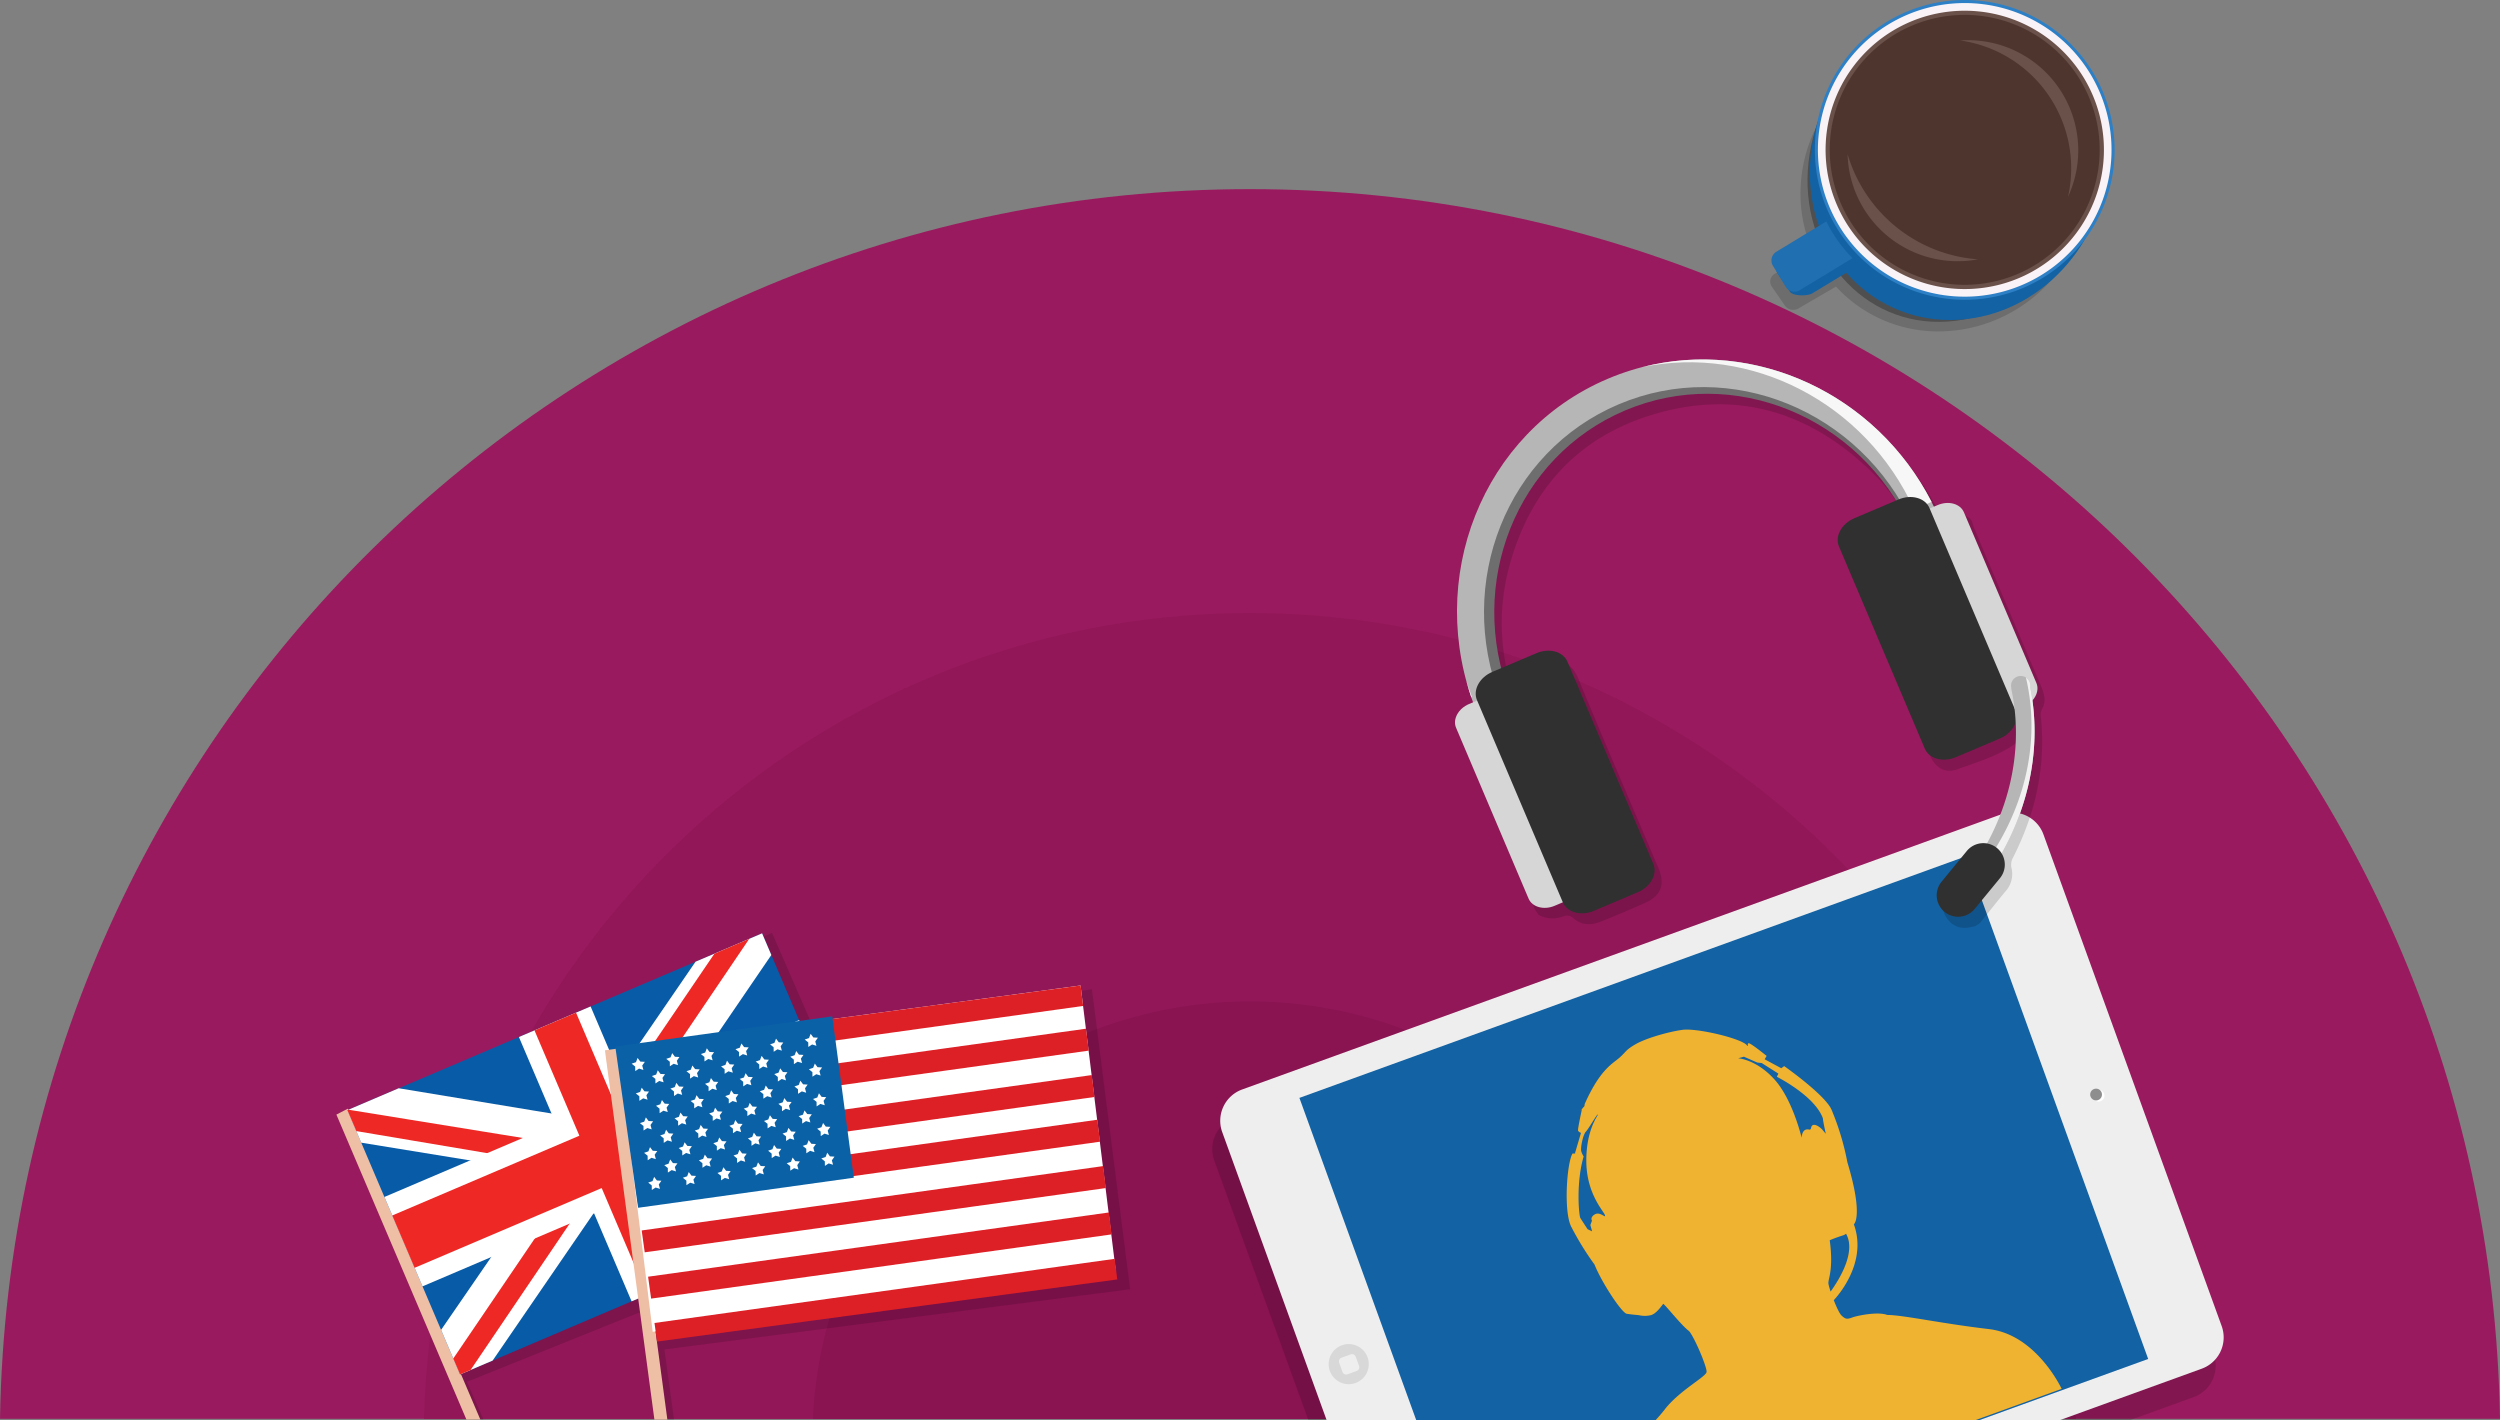 <?xml version="1.0" encoding="utf-8"?>
<svg xmlns="http://www.w3.org/2000/svg" width="964.69" height="548.03"><rect width="100%" height="100%" fill="#808080" stroke="none"/><defs><style>.cls-10,.cls-13,.cls-14,.cls-19,.cls-21,.cls-22,.cls-24,.cls-25,.cls-27,.cls-4,.cls-6{fill-rule:evenodd}.cls-4{opacity:.15}.cls-6{fill:#1362a3}.cls-10{fill:#6a514a}.cls-13{fill:#eee}.cls-14{fill:#fff}.cls-19{fill:#b6b6b6}.cls-21{fill:#d6d6d6}.cls-22{fill:#303030}.cls-24{opacity:.14}.cls-25{fill:#eebfa4}.cls-27{fill:#ee2824}</style></defs><path d="M11.95 737.92c4.22-262.78 218.54-474.5 482.33-474.5s478.12 211.72 482.34 474.5H11.95z" transform="translate(-11.94 -190.44)" fill-rule="evenodd" fill="#991a5e"/><path d="M175.57 737.92c4.19-172.42 145.28-310.9 318.71-310.9S808.8 565.5 813 737.91H175.57z" transform="translate(-11.94 -190.44)" fill="#911758" fill-rule="evenodd"/><path d="M325.63 737.92a168.83 168.83 0 0 1 337.3 0h-337.3z" transform="translate(-11.94 -190.44)" fill="#8a1352" fill-rule="evenodd"/><g><path class="cls-4" d="M818.51 262.94c-1.64 28.55-25.02 53.37-55.04 55.26a53.48 53.48 0 0 1-43.05-17.17l-14.55 8.45a4.01 4.01 0 0 1-5.24-1.18l-4.98-7.27a3.38 3.38 0 0 1 1.1-4.9l14.75-8.6a53.82 53.82 0 0 1-4.77-23.7c.77-33.07 29.5-58.77 61.36-57.21 30.77 1.5 52.11 27.14 50.42 56.32z" transform="translate(-11.94 -190.44)"/><path d="M770.49 197.04c27.7 1.37 48.61 25.16 48.21 55.36-.4 30.55-23.48 60.06-55.26 62.13-32.6 2.14-57.53-26.67-53.62-61.58 3.8-33.88 32.15-57.32 60.67-55.9z" transform="translate(-11.94 -190.44)" opacity=".28" fill-rule="evenodd"/><path class="cls-6" d="M774.29 192.76c31.13 1.63 52.83 28.8 51.18 60.2-1.64 31.28-26.08 58.85-57.53 60.86-32.44 2.08-59.4-24.71-57.54-60.17 1.87-35.51 31.7-62.58 63.89-60.89z" transform="translate(-11.94 -190.44)"/><path class="cls-6" d="M723.8 286.04a70.77 70.77 0 0 0 4.83 7.05l-17.34 10.53c-1.86 1.13-7.6 1.16-8.73-.7l-4.64-6.88a3.95 3.95 0 0 1 1.32-5.43l20.4-12.38a71.88 71.88 0 0 0 4.17 7.81z" transform="translate(-11.94 -190.44)"/><path d="M721.38 283.68a51.47 51.47 0 0 0 5.42 6.37l-20.39 12.38a3.95 3.95 0 0 1-5.42-1.33l-4.92-8.1a3.95 3.95 0 0 1 1.33-5.43l19.28-11.7a50.14 50.14 0 0 0 4.7 7.8z" transform="translate(-11.94 -190.44)" fill="#206fb0" fill-rule="evenodd"/><path d="M767.37 190.5a57.84 57.84 0 1 1-55.06 60.48 57.83 57.83 0 0 1 55.06-60.48z" transform="translate(-11.94 -190.44)" fill="#2d80c5" fill-rule="evenodd"/><path d="M767.42 191.68a56.65 56.65 0 1 1-53.93 59.24 56.65 56.65 0 0 1 53.93-59.24z" transform="translate(-11.94 -190.44)" fill="#f9f2f6" fill-rule="evenodd"/><path class="cls-10" d="M767.56 194.64a53.7 53.7 0 1 1-51.11 56.14 53.69 53.69 0 0 1 51.11-56.14z" transform="translate(-11.94 -190.44)"/><path d="M767.64 196.24a52.08 52.08 0 1 1-49.59 54.46 52.08 52.08 0 0 1 49.59-54.46z" transform="translate(-11.94 -190.44)" fill="#4e362e" fill-rule="evenodd"/><path class="cls-10" d="M809.93 266.41a49.83 49.83 0 0 0-41.55-60.35l.97-.07a42.55 42.55 0 0 1 40.58 60.42z" transform="translate(-11.94 -190.44)"/><path class="cls-10" d="M775.2 290.51a42.5 42.5 0 0 1-50.3-39.84l-.01-.72a56.77 56.77 0 0 0 50.31 40.56z" transform="translate(-11.94 -190.44)"/></g><g><path d="M480.48 638.23a12.85 12.85 0 0 1 7.7-16.46l292.74-106.11a12.85 12.85 0 0 1 16.45 7.7l68.77 189.7a12.85 12.85 0 0 1-7.7 16.47l-24.68 8.94H516.82z" transform="translate(-11.94 -190.44)" style="mix-blend-mode:multiply" opacity=".15" fill-rule="evenodd"/><path class="cls-13" d="M483.57 627.3a12.85 12.85 0 0 1 7.7-16.46l292.74-106.11a12.85 12.85 0 0 1 16.45 7.7l68.77 189.7a12.85 12.85 0 0 1-7.7 16.46l-54.83 19.88H523.87z" transform="translate(-11.94 -190.44)"/><path class="cls-6" d="M513.35 614.09l257.2-93.23 70.32 193.97-65.22 23.64H558.44z" transform="translate(-11.94 -190.44)"/><path class="cls-14" d="M820.96 611.11a2.27 2.27 0 1 1-1.36 2.9 2.27 2.27 0 0 1 1.36-2.9z" transform="translate(-11.94 -190.44)"/><path d="M820 610.66a2.27 2.27 0 1 1-1.37 2.9 2.27 2.27 0 0 1 1.36-2.9z" transform="translate(-11.94 -190.44)" fill="#8e8e8e" fill-rule="evenodd"/><path d="M529.74 709.55a7.74 7.74 0 1 1-4.64 9.91 7.74 7.74 0 0 1 4.64-9.91z" transform="translate(-11.94 -190.44)" fill="#d8d8d8" fill-rule="evenodd"/><path class="cls-13" d="M529.6 714.35l3.55-1.29a1.51 1.51 0 0 1 1.93.9l1.29 3.55a1.51 1.51 0 0 1-.9 1.94l-3.55 1.29a1.51 1.51 0 0 1-1.94-.9l-1.29-3.56a1.51 1.51 0 0 1 .91-1.93z" transform="translate(-11.94 -190.44)"/><path d="M654.3 734.33c5.76-7.44 16.04-12.61 16.17-14.52s-4.5-12.99-6.72-15.69c-3.12-2.37-8.57-9.45-10.01-10.58-1.66 2.25-2.97 3.75-4.6 4.35a10.16 10.16 0 0 1-4.72.06c-1.3-.15-2.77-.24-4.74-.55s-9.81-12.3-12.44-18.98a113.05 113.05 0 0 1-9.02-14.65c-2.97-5.93-1.67-24.53.5-28.2 1.65.02.97-.15.97-.15l2.31-7.84a1.95 1.95 0 0 1-1.12-.83c-.2-.55 1.3-7.28 1.47-8.27.02-.06-1.58 1.72.02-.1s.72-.88 1.12-2.05c6.02-13.51 10.87-15.48 13.5-17.87s2.25-2.88 6.17-5.13 12.5-4.74 18-5.5 22.38 3.23 24.78 5.86c1 1.08-.02-.61.77-.7s6.93 4.9 6.93 4.9l-.76 1.3 6.4 3.45 1.14-.82s15.48 10.87 18.2 16.68a101.34 101.34 0 0 1 6.18 20.44c6.17 20.43 2.64 23.76 2.64 23.76l-.15.25.1.18c5.03 14.4-5.95 26.99-7.84 29.02 1.02 2.61 2.2 5.17 2.99 5.91 1.57 1.49 2.18 1.48 4.18.75s9.87-2.34 13.46-.96c6.18.02 20.8 3.3 39.22 5.45s28.08 23.07 28.08 23.07l-33.36 12.1H650.76a64.57 64.57 0 0 0 3.55-4.14zm-23.08-75.07c-.6-1.64-7.14-8.33-7.16-20.89s4.87-17.83 4.44-17.88-3.42 5.36-4.61 6.62-2.16 6.55-1.76 7.64a7.98 7.98 0 0 0 .9 1.94c-3.03 10.37-1.79 22.9-1.28 23.74s2.81 4.34 2.81 4.34l1.74.81-.68-2.43.63-1.67s-.89-1.33 1.16-2.48 4.4 1.9 3.8.26zm86.28 26.62a22.15 22.15 0 0 0 .83 2.94c3.36-4.67 9.92-15.27 5.96-22.3v-.02a3.95 3.95 0 0 1-1.02.6 54.09 54.09 0 0 0-5.28 1.92c1.58 11.78-.78 14.9-.49 16.86zm-20.74-78.8c7 7.83 10.39 22.4 10.39 22.4s.02-3.92 2.98-3.14c1.04.03.27-1.54 1.6-1.82s3.3 1.69 3.3 1.69l1.45 1.74s-1.03-4.57-1.13-5.98c-3.17-8.74-17.76-16.02-17.76-16.02l.58-1.24-6.41-4.06-1.72-.2-5.15-2.25-2.25.6s7.12.43 14.12 8.28z" transform="translate(-11.94 -190.44)" fill="#f0b231" fill-rule="evenodd"/></g><g><path class="cls-4" d="M774.25 547.8c-.78.17-1.57.37-2.36.5a8.09 8.09 0 0 1-8.73-3.62 7.74 7.74 0 0 1 .16-9.44c3.51-4.58 7.26-9 11.06-13.34a5.7 5.7 0 0 1 3.54-1.92c3.42-.16 4.6-2.36 5.83-5a89.83 89.83 0 0 0 8.62-36.16c.03-1.12-.05-2.25-.08-3.48-7.38 6.3-16.38 8.77-24.95 11.92-4.9 1.8-8.66-.54-10.77-5.5q-15.6-36.68-31.15-73.37c-3.08-7.29-1.4-11.4 5.9-14.65 4.1-1.83 8.28-3.53 12.42-5.32a24.88 24.88 0 0 0 2.4-1.47c-3.43-4.3-6.35-8.75-10.01-12.47-24.77-25.15-54.25-34.48-88.27-23.48-28.7 9.29-46.2 30.01-53.81 59.02a84.11 84.11 0 0 0-.89 37.82c.77 3.94 1.05 4.09 4.73 2.57 3.31-1.37 6.58-2.83 9.9-4.17 5.05-2.02 10.51-.37 12.94 5.5 10.18 24.67 20.78 49.17 31.18 73.74 2.68 6.35.95 10.65-5.35 13.43a501.37 501.37 0 0 1-16.6 7.04c-3.96 1.58-7.82 1.75-11.28-1.56a3.86 3.86 0 0 0-3.34-.44 11.25 11.25 0 0 1-9.7-.51l-1.58-2.28c-.45-1.3-.82-2.64-1.36-3.9q-12.71-29.99-25.46-59.95c-1.91-4.49-1.34-8.17 2.49-10.28 2.93-1.62 2.6-3.17 1.86-5.8-10.69-37.66-3.54-71.25 23.26-100.23 2.18-2.37 4.58-4.53 6.87-6.8l12.53-8.7a17.32 17.32 0 0 0 2.23-.87c33.05-18.24 74.78-14.73 104.77 8.72a103.2 103.2 0 0 1 27.89 32.72c.85 1.58 1.62 3.53 4.12 2.75 3.24-1 6.14-.19 8.85 1.66l.8 1.14a26.75 26.75 0 0 0 .8 2.63q12.8 30.3 25.66 60.57c1.37 3.21 2.4 6.22.38 9.54a4.66 4.66 0 0 0-.29 2.69c2 19.32-2.1 37.4-10.88 54.58a5.57 5.57 0 0 0-.5 3.55 9.96 9.96 0 0 1-2.36 9.31c-3.32 4-6.51 8.08-9.76 12.13z" transform="translate(-11.94 -190.44)"/><path d="M749.07 393.73c-19.51-42.56-68.25-62.65-110.13-44.87s-61.28 66.79-44.22 110.4l-9.23 3.91c-19.3-48.89 2.41-103.93 49.4-123.87s101.65 2.67 123.41 50.52z" transform="translate(-11.94 -190.44)" fill="#6e6e6e" fill-rule="evenodd"/><path class="cls-19" d="M749.93 392.7c-20.1-43.85-70.3-64.53-113.43-46.22s-63.13 68.8-45.55 113.7l-9.54 4.06c-19.9-50.37 2.5-107.07 50.9-127.62s104.75 2.74 127.16 52.03z" transform="translate(-11.94 -190.44)"/><path d="M645.6 332.12c43.48-11.21 90.17 10.14 111.68 52l-6.73 2.86c-19-41.45-63.07-63.6-104.95-54.86zM579.93 459.4l-.26.1c-.7-2.04-1.3-4.1-1.86-6.16.65 2.03 1.34 4.05 2.12 6.06z" transform="translate(-11.94 -190.44)" fill="#f7f7f7" fill-rule="evenodd"/><path class="cls-21" d="M578.83 462.09l14.36-6.1c4.17-1.77 8.7-.53 10.1 2.78l27.96 65.88c1.4 3.31-.84 7.43-5.01 9.2l-14.37 6.1c-4.17 1.78-8.7.53-10.1-2.78l-27.96-65.88c-1.41-3.31.84-7.43 5.02-9.2z" transform="translate(-11.94 -190.44)"/><path class="cls-22" d="M587.81 449.7l17.01-7.22c4.95-2.1 10.3-.63 11.97 3.3l33.13 78.02c1.66 3.92-1 8.8-5.95 10.9l-17.01 7.22c-4.95 2.1-10.3.63-11.96-3.3l-33.13-78.03c-1.66-3.92 1-8.79 5.94-10.89z" transform="translate(-11.94 -190.44)"/><path class="cls-21" d="M759.66 385.33l-14.36 6.1c-4.17 1.77-6.42 5.89-5.02 9.2l27.97 65.87c1.4 3.3 5.93 4.55 10.1 2.78l14.36-6.1c4.18-1.77 6.43-5.89 5.02-9.2l-27.97-65.88c-1.4-3.3-5.92-4.55-10.1-2.77z" transform="translate(-11.94 -190.44)"/><path class="cls-22" d="M744.5 383.18l-17 7.22c-4.95 2.1-7.61 6.98-5.95 10.9l33.13 78.03c1.66 3.92 7.02 5.4 11.96 3.3l17.01-7.23c4.95-2.1 7.6-6.97 5.95-10.9l-33.13-78.03c-1.66-3.91-7.02-5.39-11.96-3.29z" transform="translate(-11.94 -190.44)"/><path class="cls-19" d="M773.22 535.9l-2.97-7c16.27-21.3 23.22-47.73 17.75-72.84l.1-.04a3.72 3.72 0 1 1 7.24-.35c5.59 27.9-3 57.2-22.12 80.22z" transform="translate(-11.94 -190.44)"/><path d="M777.87 529.87l-1.62-3.8c16.57-21.67 23.45-48.67 17.45-74.16a3.7 3.7 0 0 1 1.65 3.76c5.1 25.53-1.66 52.22-17.48 74.2z" transform="translate(-11.94 -190.44)" fill="#f1f1f1" fill-rule="evenodd"/><path class="cls-22" d="M761 530.85l9.88-12.03a8.27 8.27 0 1 1 12.79 10.49l-9.88 12.03a8.27 8.27 0 0 1-12.78-10.49z" transform="translate(-11.94 -190.44)"/></g><g><g><path class="cls-24" d="M198.52 738.24h-5.36l-6.35-15.01.04-.04-45-102.73 168.01-70 46.67 107.05-164.39 66.12z" transform="translate(-11.94 -190.44)"/><path class="cls-25" d="M191.93 738.24l-50.19-117.71 4.4-2.27 51.16 119.98h-5.37z" transform="translate(-11.94 -190.44)"/><path d="M145.99 618.82l160.03-68.23 43.48 101.98-160.03 68.24z" transform="translate(-11.94 -190.44)" fill="#075ba7" fill-rule="evenodd"/><path class="cls-14" d="M349.5 652.57l-18.83 8.03-81.87-13.35-46.76 68.2-12.57 5.36-7.33-17.2 41.6-60.44-72.41-11.8-5.35-12.55 19.81-8.45 72.79 12.03 41.75-60.86 25.68-10.95 3.57 8.36-46.13 67.57 80.62 13.32z" transform="translate(-11.94 -190.44)"/><path class="cls-27" d="M256.57 636.79l-6.82-8.7 95.95 15.57 3.75 8.78zm1.28-20.25l-13.64 5.81 43.4-63.91 13.45-5.74zm-71 98.12l46.67-68.74 12.14-3.85-52.13 77-4.06 1.74zm32.59-75.96l-70-11.8-3.46-8.08.4-.17 72.93 11.82z" transform="translate(-11.94 -190.44)"/><path class="cls-14" d="M335 618.58l-66.17 28.22 14.5 34-27.67 11.8-14.5-34-66.19 28.22-14.7-34.5 66.18-28.22-14.28-33.5 27.67-11.8 14.28 33.49 66.18-28.21z" transform="translate(-11.94 -190.44)"/><path class="cls-27" d="M331.96 611.43l-71.8 30.6 17.54 41.16-16.04 6.83-17.54-41.14-72.2 30.78-8.61-20.2 72.2-30.78-17.33-40.64 16.04-6.84 17.33 40.64 71.8-30.61z" transform="translate(-11.94 -190.44)"/></g><g><path class="cls-24" d="M272.03 738.24h-7.01l-3.6-26.21-15.5-113.26 187.37-26.59 14.75 115.74-179.72 23.22z" transform="translate(-11.94 -190.44)"/><path class="cls-25" d="M264.46 738.24l-19.09-142.52 4.92-.67 19.17 143.2h-5z" transform="translate(-11.94 -190.44)"/><path class="cls-14" d="M250.3 594.84l178.6-24.13 13.52 109.5-178.62 24.13z" transform="translate(-11.94 -190.44)"/><path d="M263.19 691.54l-1.17-8.45 177.82-24.79 1.06 8.46zm-2.47-17.86l-1.17-8.44 178.06-24.83 1.05 8.47zm-2.47-17.85l-1.17-8.45 178.3-24.86 1.05 8.47zm-2.38-17.22l-1.16-8.42v-.03l178.52-24.88 1.05 8.46zm-2.34-17.87l-1.06-8.46L431 587.39l1.06 8.46zm-2.16-17.25l-1.05-8.46 44.55-6.21 134.04-18.1.98 7.89zm13.12 97.45l177.58-24.75 1 7.95-177.59 23.98z" transform="translate(-11.94 -190.44)" fill="#dd1f26" fill-rule="evenodd"/><path d="M249.36 594.26l83.73-11.64 8.32 62.27-83.23 11.6z" transform="translate(-11.94 -190.44)" fill="#0b61a5" fill-rule="evenodd"/><path class="cls-14" d="M257.97 598.67l1.05 1.41 1.75.1-1.01 1.43.45 1.7-1.68-.52-1.46.96-.03-1.76-1.36-1.1 1.66-.57.63-1.64m13.35-1.87l1.05 1.41 1.75.1-1 1.43.44 1.7-1.67-.52-1.47.96-.02-1.76-1.37-1.1 1.66-.57.63-1.64m13.36-1.86l1.05 1.4 1.75.1-1.01 1.43.45 1.7-1.67-.52-1.47.96-.03-1.76-1.36-1.1 1.66-.57.63-1.64m13.35-1.86l1.05 1.4 1.75.1-1 1.43.44 1.7-1.67-.53-1.47.96-.02-1.76-1.37-1.1 1.66-.57.63-1.64m13.36-1.86l1.05 1.4 1.75.1-1.02 1.43.46 1.7-1.68-.52-1.47.96-.02-1.76-1.36-1.1 1.66-.57.63-1.64m13.35-1.86l1.05 1.4 1.75.1-1.01 1.43.45 1.7-1.67-.52-1.47.96-.02-1.76-1.37-1.1 1.66-.57.63-1.64m-58.99 14.07l1.05 1.41 1.75.1-1 1.43.45 1.7-1.68-.52-1.47.96-.02-1.76-1.36-1.1 1.66-.57.62-1.64m13.36-1.86l1.05 1.4 1.75.1-1.01 1.43.45 1.7-1.67-.52-1.47.96-.02-1.76-1.37-1.1 1.66-.57.63-1.64m13.36-1.86l1.04 1.4 1.75.1-1 1.43.45 1.7-1.68-.52-1.47.96-.02-1.76-1.36-1.1 1.66-.57.63-1.64m13.35-1.86l1.05 1.4 1.75.1-1.01 1.43.45 1.7-1.67-.52-1.47.96-.02-1.76-1.37-1.1 1.66-.57.63-1.64m13.36-1.86l1.04 1.4 1.75.1-1 1.44.45 1.7-1.68-.52-1.47.95-.02-1.75-1.36-1.13 1.66-.57.63-1.64m-59.63 14.16l1.05 1.41 1.75.1-1 1.43.45 1.7-1.68-.52-1.47.96-.02-1.76-1.36-1.1 1.66-.57.62-1.64m13.36-1.86l1.05 1.4 1.75.1-1.01 1.43.45 1.7-1.67-.52-1.47.96-.03-1.76-1.36-1.1 1.66-.57.63-1.64m13.35-1.86l1.05 1.4 1.75.1-1 1.44.45 1.7-1.68-.52-1.47.96-.02-1.76-1.36-1.1 1.66-.57.62-1.65m13.36-1.86l1.05 1.41 1.75.1-1.01 1.43.45 1.7-1.67-.52-1.47.96-.02-1.78-1.36-1.1 1.66-.57.62-1.64m13.36-1.87l1.05 1.41 1.75.1-1.01 1.43.45 1.7-1.67-.52-1.47.96-.02-1.76-1.37-1.1 1.66-.57.63-1.64m13.36-1.86l1.04 1.4 1.76.1-1.02 1.43.46 1.7-1.68-.52-1.47.96-.02-1.76-1.36-1.1 1.66-.57.63-1.64m-59 14.07l1.06 1.41 1.75.1-1.01 1.43.45 1.7-1.67-.52-1.47.96-.03-1.76-1.36-1.1 1.66-.57.63-1.65m13.35-1.86l1.05 1.41 1.75.1-1 1.43.45 1.7-1.68-.52-1.47.96-.02-1.76-1.37-1.1 1.66-.57.63-1.65m13.36-1.86l1.04 1.4 1.75.1-1.01 1.43.45 1.7-1.67-.52-1.47.95-.02-1.75-1.37-1.1 1.66-.57.63-1.65m13.36-1.86l1.04 1.4 1.76.1-1.02 1.44.46 1.7-1.68-.52-1.47.95-.02-1.75-1.36-1.1 1.66-.57.63-1.65m13.35-1.86l1.05 1.4 1.75.1-1.01 1.44.45 1.7-1.67-.52-1.47.95-.02-1.75-1.37-1.1 1.66-.57.63-1.64m-59.62 14.15l1.05 1.4 1.75.1-1.01 1.43.45 1.7-1.67-.51-1.47.95-.02-1.75-1.37-1.11 1.66-.56.63-1.65m13.36-1.86l1.04 1.4 1.75.1-1 1.44.45 1.7-1.68-.53-1.47.96-.02-1.75-1.36-1.11 1.66-.56.63-1.65m13.35-1.86l1.05 1.4 1.75.1-1.01 1.44.45 1.7-1.67-.52-1.47.95-.02-1.75-1.37-1.11 1.66-.56.63-1.65m13.36-1.86l1.04 1.4 1.76.1-1.01 1.43.45 1.7-1.67-.52-1.47.96-.02-1.76-1.37-1.1 1.66-.57.63-1.64m13.36-1.87l1.05 1.41 1.75.1-1.02 1.43.46 1.7-1.68-.52-1.47.96-.02-1.76-1.36-1.1 1.66-.57.63-1.65m13.35-1.86l1.05 1.41 1.75.1-1.01 1.43.45 1.7-1.67-.52-1.47.96-.02-1.76-1.37-1.1 1.66-.57.63-1.64m-58.99 14.07l1.05 1.4 1.75.1-1 1.43.45 1.7-1.68-.51-1.47.95-.02-1.76-1.36-1.1 1.66-.56.62-1.64m13.36-1.86l1.05 1.4 1.75.1-1.01 1.43.45 1.7-1.67-.52-1.47.96-.03-1.76-1.36-1.12 1.66-.57.63-1.64m13.35-1.86l1.05 1.4 1.75.1-1 1.43.44 1.7-1.67-.52-1.47.96-.02-1.76-1.37-1.1 1.66-.57.63-1.64m13.36-1.86l1.05 1.4 1.75.1-1.01 1.43.45 1.7-1.67-.52-1.47.96-.03-1.76-1.36-1.1 1.66-.57.63-1.64m13.35-1.86l1.05 1.4 1.75.1-1 1.44.45 1.7-1.68-.52-1.47.95-.02-1.75-1.36-1.1 1.66-.57.62-1.65m-59.62 14.17l1.05 1.4 1.75.1-1.01 1.43.45 1.7-1.67-.52-1.47.96-.03-1.77-1.36-1.1 1.66-.57.62-1.64m13.36-1.86l1.05 1.4 1.75.1-1.01 1.44.45 1.7-1.67-.52-1.47.96-.02-1.76-1.37-1.1 1.66-.58.63-1.64m13.36-1.86l1.05 1.41 1.75.09-1.02 1.44.46 1.7-1.68-.52-1.47.96-.02-1.76-1.36-1.1 1.66-.57.63-1.65m13.35-1.86l1.05 1.41 1.75.09-1.01 1.44.45 1.7-1.67-.52-1.47.96-.02-1.76-1.37-1.1 1.66-.57.63-1.64m13.36-1.86l1.05 1.4 1.75.1-1.02 1.43.46 1.7-1.68-.52-1.47.96-.02-1.76-1.36-1.1 1.66-.56.63-1.64m13.35-1.89l1.05 1.4 1.75.1-1.01 1.43.45 1.7-1.67-.52-1.47.96-.03-1.75-1.36-1.11 1.66-.57.63-1.64m-58.99 14.07l1.05 1.41 1.75.1-1.01 1.42.46 1.7-1.68-.52-1.47.96-.02-1.76-1.36-1.1 1.65-.57.63-1.64m13.36-1.86l1.05 1.4 1.75.1-1.01 1.43.45 1.7-1.68-.52-1.46.96-.03-1.76-1.36-1.1 1.66-.57.63-1.64m13.35-1.86l1.05 1.4 1.75.1-1 1.43.44 1.7-1.67-.52-1.47.96-.02-1.75-1.37-1.11 1.66-.57.63-1.64m13.36-1.86l1.05 1.4 1.75.1-1.01 1.43.45 1.7-1.67-.52-1.47.96-.03-1.75-1.36-1.11 1.66-.57.63-1.64m13.35-1.86l1.05 1.4 1.75.1-1 1.43.45 1.7-1.68-.52-1.47.96-.02-1.76-1.37-1.1 1.66-.57.63-1.64m-59.62 14.16l1.05 1.4 1.75.1-1.01 1.44.45 1.7-1.67-.52-1.47.95-.03-1.75-1.36-1.11 1.66-.56.63-1.65m13.35-1.86l1.05 1.4 1.75.1-1 1.44.45 1.7-1.68-.52-1.47.95-.02-1.75-1.36-1.11 1.66-.57.62-1.64m13.36-1.86l1.05 1.4 1.75.1-1.01 1.44.45 1.7-1.67-.52-1.47.96-.02-1.76-1.37-1.1 1.66-.57.63-1.64m13.36-1.88l1.05 1.4 1.75.1-1.01 1.44.45 1.7-1.67-.52-1.47.95-.03-1.75-1.36-1.11 1.66-.56.63-1.65m13.35-1.86l1.05 1.4 1.75.1-1 1.43.45 1.7-1.68-.52-1.47.96-.02-1.76-1.36-1.1 1.66-.56.62-1.64m13.36-1.87l1.05 1.41 1.75.1-1.01 1.43.45 1.7-1.67-.52-1.47.96-.03-1.76-1.36-1.1 1.66-.57.63-1.64" transform="translate(-11.94 -190.44)"/></g></g></svg>